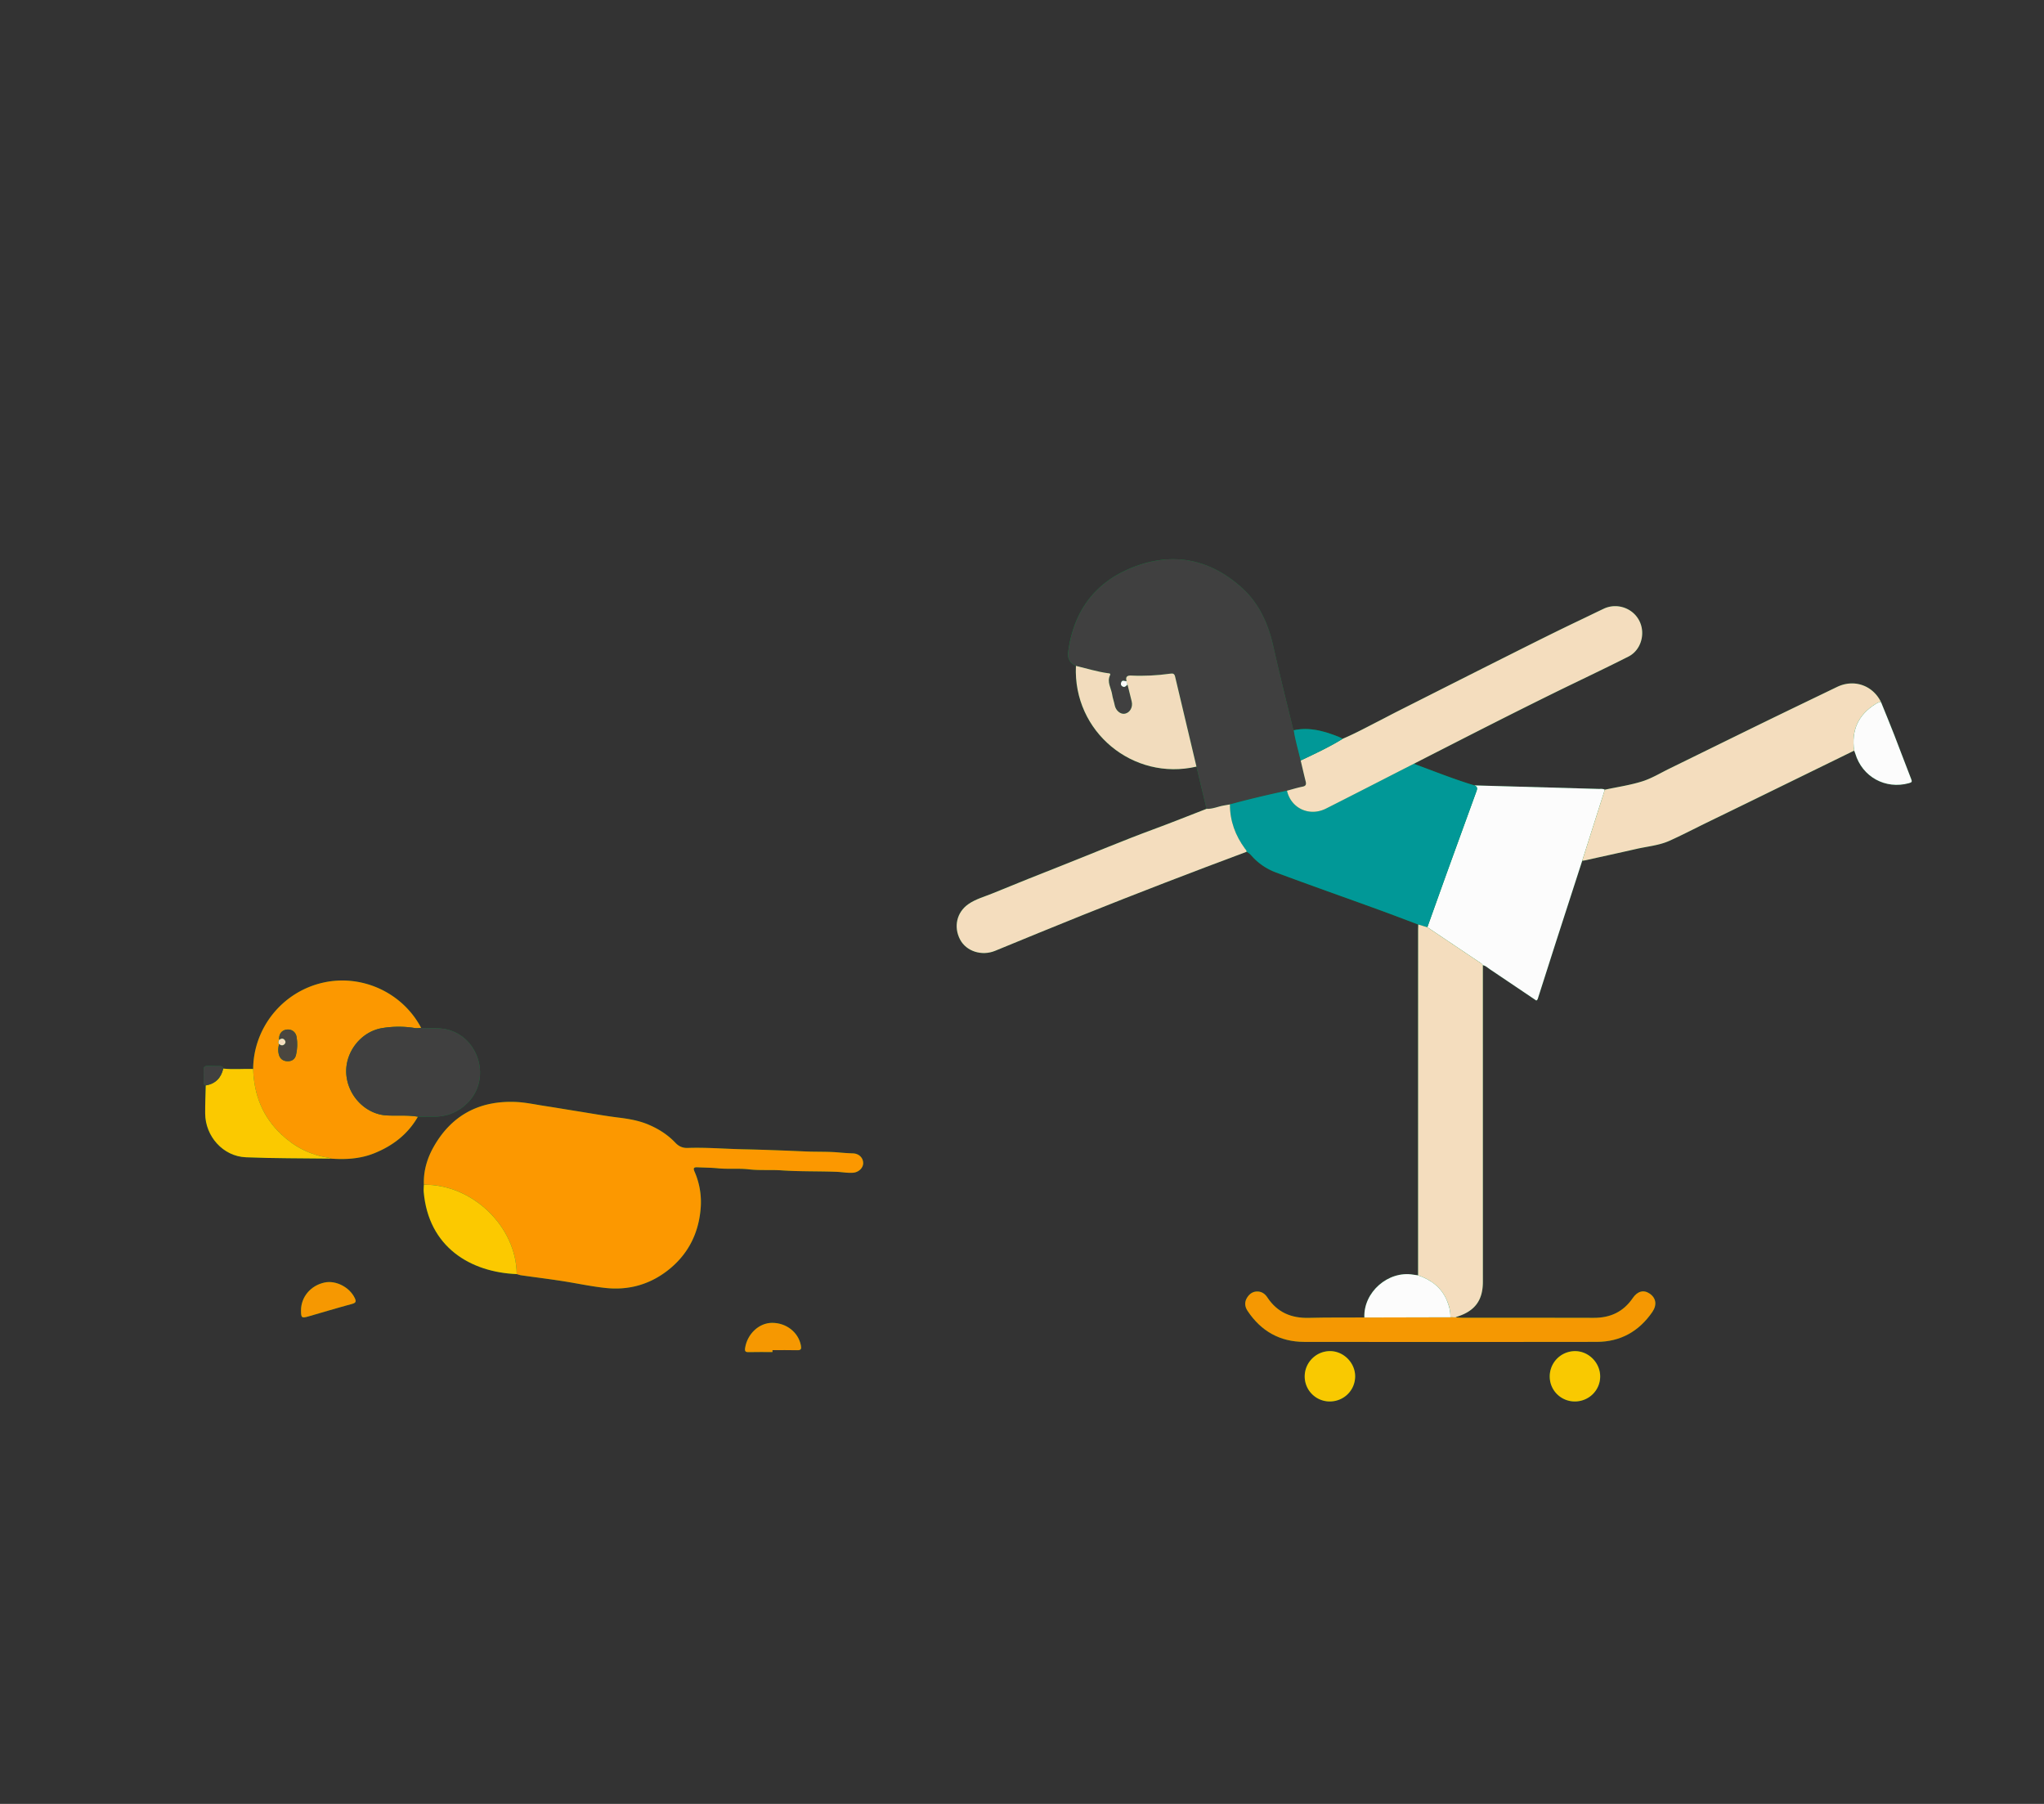 <svg xmlns="http://www.w3.org/2000/svg" width="680" height="600" fill="none"><rect width="100%" height="100%" fill="#333333" stroke="none"/><path fill="#008834" d="M74.271 355.42c-.097-.83-.711-.844-1.329-.833-6.379.115-5.01-1.2-5.179 5.182-.014.539-.032 1.107.69 1.257-.069 3.107-.216 6.214-.194 9.317.05 7.633 5.966 14.263 13.53 14.579 9.428.395 18.874.32 28.313.445 4.928.36 9.784.083 14.424-1.788 6.142-2.475 11.156-6.318 14.5-12.147 1.792-.008 3.581-.029 5.373-.022 4.54.018 8.325-1.613 11.475-4.921 7.335-7.7 3.585-21.101-6.684-23.949-3.017-.837-6.052-.388-9.072-.629-6.182-11.791-19.783-17.997-32.699-15.052-13.63 3.107-23.091 15.203-23.192 28.679-3.319-.086-6.64.245-9.952-.118h-.004Zm379.635 82.796c-6.163.032-12.327-.033-18.483.122-5.844.151-10.509-1.828-13.785-6.796-.704-1.07-1.681-1.864-3.053-1.964-1.688-.126-2.88.729-3.71 2.058-.909 1.458-.761 2.97.183 4.389 4.475 6.73 10.757 10.286 18.842 10.301 32.437.05 64.877.053 97.314-.004 7.862-.014 14.039-3.459 18.49-9.945 1.609-2.342 1.26-4.641-.877-6.103-1.972-1.35-4.026-.872-5.646 1.498-3.143 4.597-7.492 6.584-13.002 6.559-14.482-.065-28.967-.018-43.448-.026-.837 0-1.671-.082-2.507-.129.161-.075.319-.172.488-.226 5.948-1.857 8.616-5.442 8.616-11.605 0-35.105 0-70.21-.007-105.316.92.162 1.559.834 2.285 1.319 5.193 3.469 10.365 6.971 15.505 10.441.51-.277.531-.744.654-1.121 1.993-6.199 3.954-12.409 5.951-18.609 2.873-8.925 5.772-17.847 8.66-26.768.344-.051.693-.076 1.03-.151 5.69-1.261 11.386-2.504 17.068-3.797 3.646-.829 7.449-1.138 10.89-2.676 4.109-1.839 8.103-3.929 12.151-5.904 4.676-2.281 9.36-4.551 14.036-6.835 11.77-5.751 23.537-11.508 35.303-17.266.126.327.273.651.37.985 2.313 7.761 10.042 11.981 17.822 9.844 1.063-.291 1.117-.495.751-1.426-1.926-4.902-3.75-9.841-5.661-14.747-1.408-3.617-2.899-7.198-4.35-10.797-2.747-5.606-8.993-7.761-14.628-5.039-7.945 3.836-15.901 7.651-23.828 11.519-10.667 5.201-21.313 10.448-31.973 15.663-2.988 1.462-5.883 3.243-9.026 4.228-4.044 1.267-8.293 1.878-12.456 2.772-.654-.395-1.386-.24-2.08-.258-13.766-.403-27.537-.783-41.304-1.171-6.835-2.065-13.458-4.723-20.146-7.191 8.487-4.328 16.96-8.674 25.462-12.973a2055.012 2055.012 0 0 1 20.58-10.287c8.444-4.155 16.971-8.149 25.368-12.402 4.242-2.147 5.758-7.725 3.596-11.931-2.181-4.249-7.468-6.031-11.81-3.987-2.694 1.268-5.366 2.586-8.056 3.868-7.711 3.671-15.351 7.507-22.987 11.336-12.557 6.296-25.092 12.639-37.634 18.967-1.982 1.002-3.94 2.055-5.919 3.06-4.058 2.066-8.063 4.249-12.262 6.038-.524-.255-1.038-.542-1.58-.754-4.734-1.843-9.536-3.208-14.69-2.083-.097-.216-.23-.421-.288-.647-2.173-9.001-4.457-17.976-6.465-27.013-1.702-7.665-4.723-14.543-10.667-19.858-10.312-9.227-22.225-11.774-35.134-7.058-13.113 4.791-20.656 14.532-22.502 28.496-.294 2.225.565 3.779 2.579 4.662-1.02 22.003 19.111 38.378 40.098 33.5 1.12 4.684 2.237 9.367 3.358 14.051-5.912 2.284-11.795 4.647-17.743 6.842-10.111 3.725-20.027 7.93-30.045 11.881-7.797 3.075-15.584 6.174-23.331 9.367-2.744 1.132-5.689 1.9-8.146 3.621-3.901 2.733-4.917 7.578-2.737 11.752 2.09 3.994 7.28 5.556 11.648 3.764 9.748-4.001 19.488-8.02 29.268-11.939 18.042-7.23 36.18-14.212 54.393-21 .988.395 1.58 1.257 2.281 1.975a20.262 20.262 0 0 0 7.442 4.867c11.371 4.234 22.818 8.268 34.221 12.409 4.407 1.598 8.786 3.286 13.175 4.935-.018.718-.047 1.433-.047 2.151-.004 38.18-.007 76.36-.007 114.543-.528-.075-1.06-.136-1.588-.226-8.343-1.419-16.633 5.836-16.277 14.248l.007-.003Zm-312.887-44.153c-.025.772-.129 1.555-.064 2.32 1.584 18.49 15.638 26.776 30.946 27.394.506.14 1.005.334 1.519.406 4.421.625 8.853 1.178 13.264 1.85 4.985.757 9.927 1.856 14.934 2.374 7.277.75 14.033-1.013 19.959-5.42 7.123-5.298 10.887-12.542 11.537-21.288a25.134 25.134 0 0 0-2.015-11.925c-.496-1.135-.435-1.58.966-1.515 2.252.107 4.497.104 6.756.327 3.427.341 6.885-.047 10.344.352 3.595.413 7.241.093 10.879.341 6.06.413 12.158.255 18.235.477 1.829.069 3.653.439 5.496.309 1.914-.136 3.448-1.641 3.39-3.286-.065-1.792-1.48-3.107-3.462-3.157-1.598-.043-3.186-.173-4.781-.309-3.613-.313-7.248-.165-10.879-.323-6.95-.302-13.911-.582-20.864-.729-6.142-.13-12.273-.658-18.422-.442-1.62.057-2.927-.514-4.076-1.728-2.54-2.683-5.607-4.626-9.016-6.059-3.203-1.347-6.558-1.896-9.984-2.324-4.537-.56-9.044-1.379-13.559-2.097-3.588-.571-7.173-1.182-10.764-1.732-3.312-.502-6.62-1.239-9.95-1.364-11.999-.449-21.219 4.439-27.163 14.988-2.173 3.854-3.405 8.052-3.222 12.56h-.004Zm382.925 72.078c4.633-.014 8.372-3.685 8.401-8.254.029-4.615-3.843-8.519-8.412-8.483a8.412 8.412 0 0 0-8.365 8.494c.025 4.587 3.754 8.257 8.376 8.243Zm-81.567 0c4.708 0 8.458-3.714 8.455-8.376-.008-4.507-3.858-8.368-8.347-8.368-4.648 0-8.441 3.796-8.43 8.44.007 4.587 3.732 8.3 8.325 8.304h-.003Zm-342.235-30.242c0 2.439.219 2.607 2.511 1.947 4.827-1.39 9.636-2.838 14.485-4.149 1.365-.37 1.386-.901.862-1.993-1.717-3.57-6.249-5.923-9.999-5.126-4.651.988-7.863 4.792-7.859 9.321Zm156.849 13.81v-.636c2.741 0 5.485-.05 8.225.022 1.322.032 1.441-.485 1.222-1.624-.837-4.346-4.874-7.524-9.633-7.478-4.336.044-8.182 3.696-8.911 8.326-.187 1.174.122 1.437 1.235 1.408 2.618-.068 5.244-.022 7.866-.022l-.004.004Z"/><path fill="#FC9800" d="M141.019 394.063c-.183-4.508 1.052-8.706 3.222-12.56 5.944-10.549 15.164-15.434 27.164-14.988 3.329.125 6.637.858 9.949 1.364 3.591.546 7.176 1.161 10.764 1.732 4.518.718 9.022 1.537 13.559 2.097 3.426.424 6.784.977 9.985 2.324 3.408 1.433 6.475 3.376 9.015 6.059 1.149 1.214 2.456 1.785 4.076 1.728 6.149-.216 12.28.312 18.422.442 6.953.147 13.914.427 20.864.729 3.631.158 7.27.01 10.879.323 1.595.136 3.183.266 4.781.309 1.982.054 3.401 1.365 3.462 3.157.058 1.645-1.472 3.15-3.39 3.286-1.846.13-3.667-.24-5.496-.309-6.077-.222-12.175-.064-18.235-.477-3.638-.248-7.283.072-10.879-.341-3.462-.396-6.917-.011-10.344-.352-2.259-.223-4.504-.22-6.756-.327-1.401-.069-1.458.377-.966 1.515a25.134 25.134 0 0 1 2.015 11.925c-.65 8.746-4.414 15.99-11.537 21.288-5.926 4.407-12.678 6.17-19.959 5.42-5.007-.518-9.949-1.617-14.934-2.374-4.414-.672-8.846-1.225-13.264-1.85-.517-.072-1.013-.27-1.519-.406-.137-15.839-14.795-29.94-30.885-29.714h.007Z"/><path fill="#404040" d="m401.399 269.029-3.358-14.051c-2.374-9.981-4.763-19.962-7.108-29.951-.248-1.049-.794-1.074-1.663-.955-4.324.603-8.667.829-13.031.617-1.372-.067-1.851.555-1.436 1.865-.607.125-1.423-.607-1.803.445-.18.499-.137.927.326 1.25.837.585 1.275-.104 1.782-.568.463 1.868.93 3.732 1.39 5.6.463 1.875-.521 3.699-2.198 4.091-1.48.341-3.1-1.01-3.445-2.795-.233-1.196-.678-2.359-.854-3.563-.313-2.129-1.818-4.123-.715-6.425.323-.679-.374-.632-.704-.679-3.617-.499-7.097-1.584-10.632-2.435-2.016-.884-2.875-2.438-2.578-4.662 1.842-13.968 9.388-23.705 22.502-28.497 12.905-4.716 24.822-2.165 35.133 7.058 5.941 5.316 8.965 12.194 10.668 19.859 2.008 9.036 4.292 18.012 6.465 27.013.054.226.19.431.287.646.492 3.412 1.527 6.702 2.299 10.053.549 2.321 1.077 4.644 1.656 6.957.244.977.107 1.523-1.042 1.75-1.746.344-3.452.887-5.176 1.343-6.364 1.354-12.693 2.855-18.974 4.561-.636.115-1.272.241-1.911.338-1.972.302-3.822 1.235-5.869 1.131l-.011.004Z"/><path fill="#FCFCFC" d="M526.373 286.294c-2.888 8.922-5.786 17.844-8.66 26.769-1.997 6.199-3.958 12.409-5.951 18.609-.122.38-.144.844-.654 1.12-5.143-3.469-10.311-6.971-15.505-10.441-.726-.485-1.365-1.156-2.284-1.318-.359-.586-.963-.876-1.505-1.243-5.654-3.793-11.303-7.585-16.957-11.382 2.066-5.775 4.117-11.562 6.203-17.33 3.323-9.191 6.663-18.371 10.003-27.559.327-.901.747-1.803-.571-2.284 13.767.388 27.538.768 41.304 1.171.694.021 1.426-.137 2.08.258-.19.625-.377 1.254-.575 1.875l-6.928 21.751v.004Z"/><path fill="#019897" d="M490.488 261.238c1.314.482.898 1.387.571 2.285-3.337 9.184-6.681 18.368-10.003 27.559-2.087 5.772-4.134 11.554-6.203 17.33l-3.031-.909c-4.389-1.649-8.768-3.333-13.175-4.935-11.407-4.141-22.854-8.171-34.221-12.409a20.238 20.238 0 0 1-7.442-4.867c-.701-.718-1.293-1.584-2.281-1.975.065-.478-.295-.73-.535-1.06-3.204-4.375-5.004-9.231-4.989-14.701 6.278-1.706 12.61-3.207 18.975-4.561 1.339 5.883 7.467 8.728 13.005 5.933 9.748-4.92 19.456-9.92 29.183-14.884 6.691 2.471 13.314 5.129 20.146 7.191v.003Z"/><path fill="#F4DDBE" d="M471.826 307.503c1.009.302 2.018.607 3.031.909 5.653 3.793 11.303 7.589 16.956 11.382.543.363 1.146.657 1.505 1.243 0 35.105.004 70.21.007 105.312 0 6.163-2.668 9.747-8.616 11.604-.169.054-.327.151-.485.227-.564-.011-1.131-.018-1.699-.029.054-1.997-.424-3.875-1.21-5.7-1.854-4.303-5.255-6.781-9.544-8.25 0-38.18.004-76.36.011-114.543 0-.718.033-1.433.047-2.151l-.003-.004Zm-1.484-53.455c-9.726 4.967-19.434 9.963-29.182 14.884-5.539 2.794-11.662-.05-13.006-5.934 1.724-.459 3.431-1.002 5.172-1.343 1.15-.226 1.286-.772 1.042-1.749-.578-2.313-1.106-4.637-1.656-6.957 4.741-2.245 9.504-4.443 13.972-7.216 4.199-1.789 8.2-3.969 12.262-6.037 1.979-1.01 3.936-2.062 5.919-3.061 12.539-6.328 25.074-12.671 37.634-18.967 7.636-3.829 15.272-7.665 22.987-11.336 2.69-1.278 5.362-2.597 8.056-3.868 4.338-2.044 9.626-.262 11.809 3.987 2.163 4.206.647 9.784-3.595 11.931-8.397 4.253-16.92 8.247-25.368 12.403a2054.947 2054.947 0 0 0-20.58 10.286c-8.498 4.299-16.975 8.649-25.462 12.973l-.004.004Zm56.03 32.246 6.928-21.751c.198-.621.385-1.25.575-1.875 4.159-.894 8.412-1.505 12.453-2.773 3.142-.984 6.037-2.765 9.026-4.227 10.66-5.215 21.305-10.463 31.973-15.664 7.93-3.864 15.882-7.682 23.827-11.518 5.635-2.719 11.878-.568 14.629 5.039-.697-.043-1.253.298-1.817.647-5.812 3.588-8.092 8.792-7.116 15.494-11.766 5.754-23.532 11.512-35.302 17.265-4.677 2.285-9.36 4.551-14.037 6.835-4.048 1.976-8.041 4.066-12.15 5.905-3.441 1.541-7.245 1.846-10.89 2.676-5.682 1.293-11.379 2.536-17.068 3.796-.338.076-.686.101-1.031.151Z"/><path fill="#FC9800" d="M139.026 371.432c-3.341 5.829-8.358 9.672-14.5 12.147-4.64 1.871-9.496 2.148-14.424 1.788-.277-.1-.543-.251-.826-.294-6.024-.902-11.2-3.545-15.62-7.686-6.308-5.912-9.192-13.315-9.432-21.852.1-13.473 9.56-25.573 23.191-28.68 12.919-2.941 26.518 3.261 32.699 15.053-.718.014-1.451.133-2.148.022a33.555 33.555 0 0 0-10.854.032c-7.025 1.167-12.334 7.97-11.921 15.092.428 7.363 6.404 13.577 13.491 13.95 3.444.183 6.91-.176 10.34.424l.004.004Zm-46.172-24.165c-.294 1.11-.391 2.248-.118 3.358.37 1.505 1.39 2.335 2.97 2.353 1.44.018 2.44-.726 2.762-2.087.467-1.983.54-4.034.187-6.041-.302-1.728-1.807-2.665-3.437-2.378-1.599.28-2.504 1.587-2.346 3.387-.183.467-.434.93-.021 1.404l.003.004Z"/><path fill="#F4DDBE" d="M409.182 267.56c-.014 5.47 1.785 10.326 4.989 14.701.241.33.6.581.535 1.059-18.21 6.788-36.351 13.767-54.392 20.997-9.781 3.919-19.521 7.938-29.269 11.939-4.368 1.792-9.558.23-11.648-3.764-2.184-4.17-1.164-9.015 2.737-11.752 2.457-1.721 5.402-2.489 8.146-3.621 7.747-3.193 15.534-6.292 23.331-9.367 10.018-3.954 19.938-8.156 30.045-11.881 5.948-2.191 11.831-4.554 17.743-6.842 2.051.104 3.901-.83 5.869-1.132.639-.097 1.275-.226 1.911-.337h.003Z"/><path fill="#F59802" d="M482.521 438.147c.567.011 1.135.018 1.699.029.833.047 1.67.129 2.503.129 14.482.007 28.967-.036 43.449.025 5.509.026 9.859-1.961 13.002-6.558 1.623-2.374 3.674-2.848 5.646-1.498 2.137 1.466 2.482 3.761.876 6.103-4.453 6.486-10.631 9.931-18.49 9.945-32.436.057-64.877.054-97.313.004-8.085-.011-14.367-3.571-18.842-10.301-.945-1.419-1.092-2.931-.183-4.389.829-1.333 2.025-2.188 3.71-2.058 1.372.104 2.349.897 3.053 1.964 3.276 4.967 7.941 6.943 13.785 6.796 6.16-.158 12.323-.094 18.483-.122 9.539-.022 19.079-.044 28.618-.069h.004Z"/><path fill="#404040" d="M139.026 371.432c-3.43-.6-6.896-.241-10.341-.424-7.086-.374-13.063-6.587-13.49-13.95-.413-7.123 4.895-13.929 11.921-15.093a33.555 33.555 0 0 1 10.854-.032c.697.111 1.433-.007 2.148-.022 3.02.241 6.059-.208 9.072.629 10.269 2.848 14.019 16.252 6.684 23.949-3.15 3.308-6.935 4.939-11.475 4.921-1.792-.007-3.581.014-5.373.022Z"/><path fill="#F2DCBD" d="M357.943 221.479c3.534.851 7.015 1.935 10.631 2.435.331.046 1.028 0 .704.679-1.099 2.302.403 4.295.715 6.425.176 1.203.622 2.363.855 3.563.348 1.785 1.968 3.136 3.444 2.794 1.678-.388 2.662-2.212 2.199-4.091-.46-1.867-.927-3.731-1.39-5.595-.288-.327-.37-.708-.302-1.132-.414-1.31.065-1.931 1.437-1.864 4.363.212 8.709-.018 13.03-.618.869-.122 1.415-.097 1.663.956 2.346 9.988 4.734 19.97 7.108 29.951-20.986 4.877-41.118-11.501-40.097-33.5l.003-.003Z"/><path fill="#FBC900" d="M84.223 355.535c.24 8.537 3.125 15.94 9.432 21.852 4.421 4.141 9.593 6.784 15.62 7.686.284.043.55.194.826.294-9.439-.125-18.885-.05-28.313-.445-7.564-.316-13.48-6.946-13.53-14.579-.022-3.107.126-6.213.194-9.317 3.215-.545 5.093-2.474 5.819-5.606 3.315.363 6.637.032 9.952.118v-.003Z"/><path fill="#FCC900" d="M141.019 394.063c16.087-.226 30.745 13.875 30.885 29.714-15.311-.618-29.362-8.9-30.946-27.394-.065-.765.039-1.544.065-2.32h-.004Z"/><path fill="#FCFCFC" d="M616.851 249.67c-.977-6.702 1.303-11.907 7.115-15.495.564-.348 1.12-.69 1.817-.646 1.455 3.598 2.942 7.183 4.35 10.796 1.911 4.906 3.739 9.845 5.66 14.748.367.93.313 1.135-.75 1.426-7.78 2.137-15.509-2.087-17.822-9.845-.101-.334-.248-.657-.37-.984ZM482.52 438.147c-9.539.022-19.079.043-28.618.069-.356-8.412 7.934-15.667 16.277-14.249.528.09 1.06.151 1.588.227 4.288 1.469 7.693 3.95 9.543 8.25.786 1.828 1.264 3.703 1.21 5.7v.003Z"/><path fill="#F9C901" d="M523.944 466.141c-4.622.014-8.35-3.656-8.376-8.243a8.413 8.413 0 0 1 8.365-8.494c4.565-.04 8.437 3.868 8.412 8.483-.028 4.569-3.767 8.243-8.401 8.254Zm-81.568 0c-4.593 0-8.318-3.717-8.325-8.304-.007-4.644 3.782-8.437 8.43-8.44 4.489 0 8.343 3.861 8.347 8.368.007 4.662-3.746 8.38-8.455 8.376h.003Z"/><path fill="#F69801" d="M100.141 435.899c-.003-4.526 3.204-8.333 7.859-9.321 3.753-.793 8.282 1.559 9.999 5.126.524 1.092.503 1.623-.862 1.993-4.849 1.307-9.658 2.755-14.485 4.148-2.292.661-2.507.493-2.511-1.946Zm156.85 13.81c-2.622 0-5.244-.047-7.866.022-1.113.028-1.419-.234-1.236-1.408.73-4.63 4.576-8.283 8.911-8.326 4.759-.047 8.796 3.128 9.633 7.478.219 1.135.101 1.656-1.221 1.623-2.74-.071-5.481-.021-8.225-.021v.636l.004-.004Z"/><path fill="#019897" d="M446.685 245.733c-4.468 2.769-9.23 4.968-13.971 7.216-.776-3.348-1.807-6.638-2.299-10.053 5.154-1.124 9.956.24 14.69 2.083.542.212 1.056.499 1.58.754Z"/><path fill="#404040" d="M74.271 355.42c-.725 3.128-2.604 5.061-5.818 5.607-.722-.148-.704-.715-.69-1.258.169-6.386-1.2-5.071 5.18-5.182.617-.011 1.231.003 1.328.833Z"/><path fill="#FCFCFC" d="M374.803 226.553c-.068.424.015.805.302 1.132-.506.46-.944 1.149-1.781.564-.46-.324-.507-.751-.327-1.25.381-1.056 1.196-.323 1.803-.446h.003Z"/><path fill="#4A463F" d="M92.877 345.862c-.158-1.799.747-3.106 2.346-3.387 1.63-.287 3.132.651 3.437 2.378.352 2.004.28 4.055-.187 6.041-.323 1.365-1.322 2.105-2.762 2.087-1.577-.018-2.597-.847-2.97-2.352-.273-1.11-.176-2.249.118-3.359.629.496 1.275.636 1.864-.028.352-.399.334-.877.008-1.29-.572-.725-1.21-.542-1.85-.086l-.004-.004Z"/><path fill="#F4DDBE" d="M92.876 345.862c.64-.456 1.279-.639 1.85.087.327.413.348.894-.007 1.289-.59.664-1.236.524-1.864.029-.414-.474-.162-.938.021-1.405Z"/></svg>